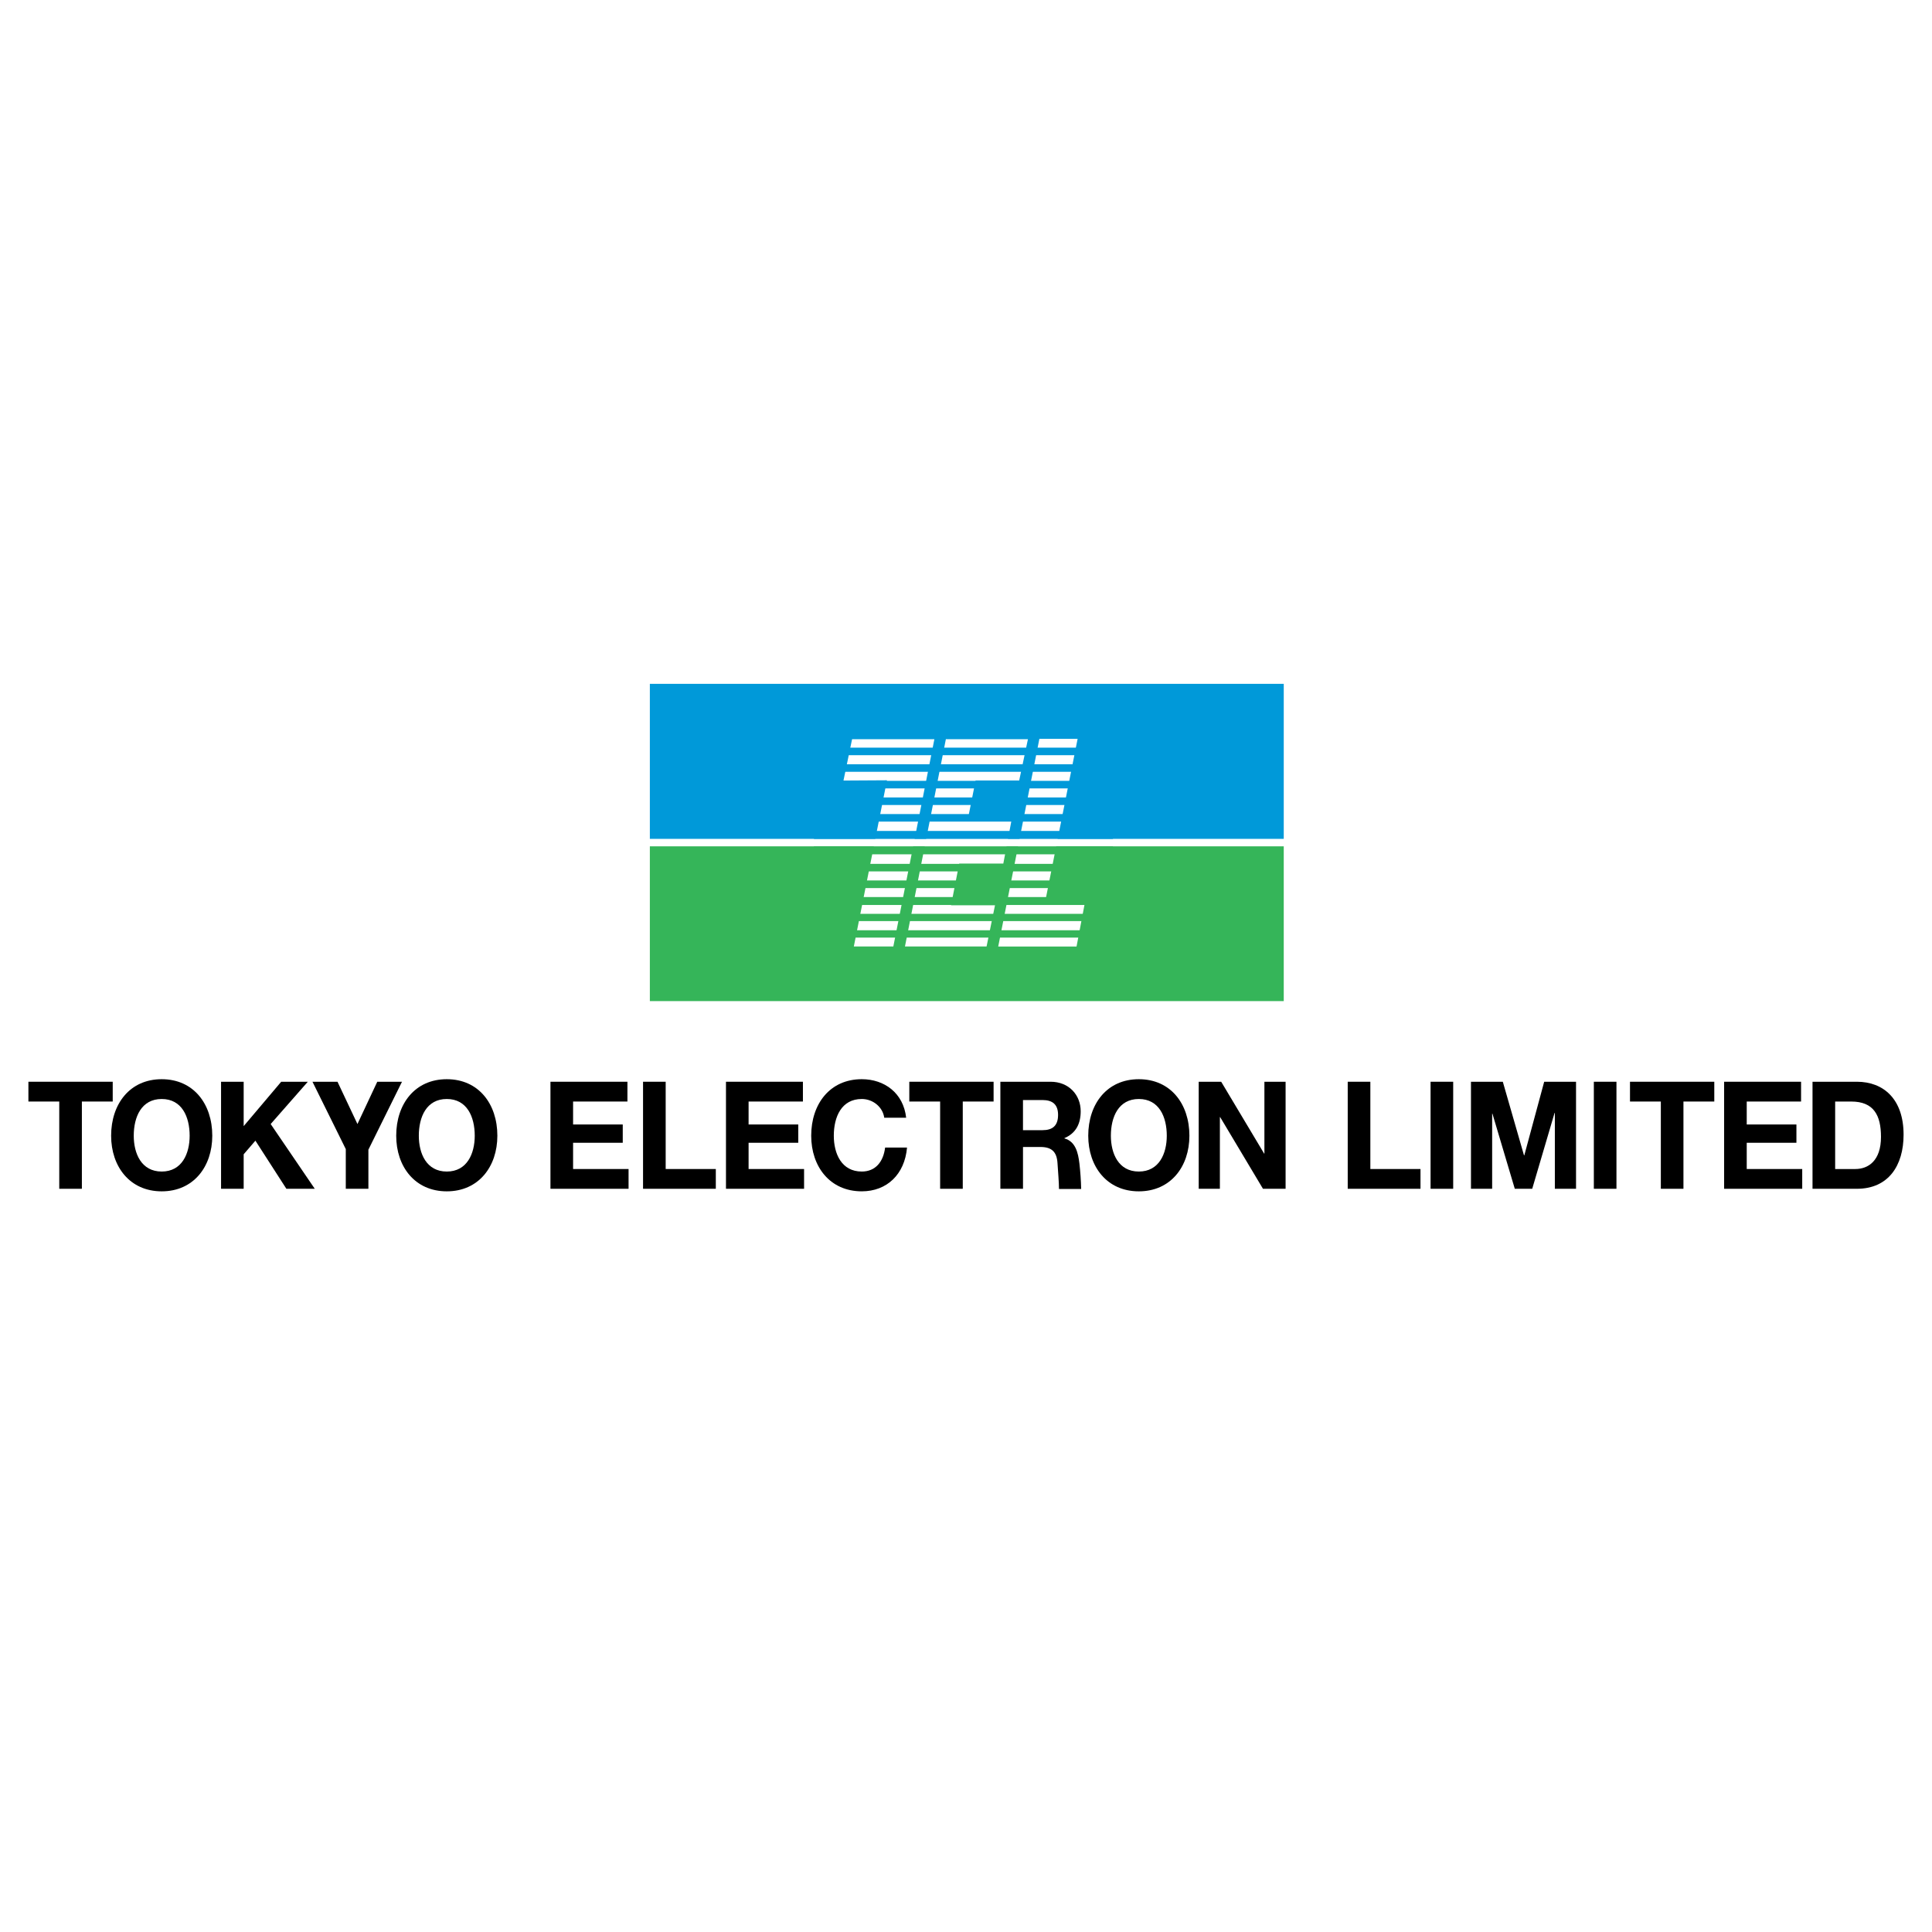 <?xml version="1.0" encoding="utf-8"?>
<!-- Generator: Adobe Illustrator 13.0.0, SVG Export Plug-In . SVG Version: 6.00 Build 14948)  -->
<!DOCTYPE svg PUBLIC "-//W3C//DTD SVG 1.0//EN" "http://www.w3.org/TR/2001/REC-SVG-20010904/DTD/svg10.dtd">
<svg version="1.0" id="Layer_1" xmlns="http://www.w3.org/2000/svg" xmlns:xlink="http://www.w3.org/1999/xlink" x="0px" y="0px"
	 width="192.756px" height="192.756px" viewBox="0 0 192.756 192.756" enable-background="new 0 0 192.756 192.756"
	 xml:space="preserve">
<g>
	<polygon fill-rule="evenodd" clip-rule="evenodd" fill="#FFFFFF" points="0,0 192.756,0 192.756,192.756 0,192.756 0,0 	"/>
	<polygon fill-rule="evenodd" clip-rule="evenodd" fill="#35B559" points="64.836,99.881 128.08,99.881 128.08,84.439 
		64.836,84.439 64.836,99.881 	"/>
	<polygon fill-rule="evenodd" clip-rule="evenodd" fill="#0099D9" points="64.836,83.693 128.08,83.693 128.08,68.227 
		64.836,68.227 64.836,83.693 	"/>
	<polygon fill-rule="evenodd" clip-rule="evenodd" fill="#FFFFFF" points="103.698,73.716 107.514,73.716 104.217,90.264 
		108.201,90.264 107.407,94.437 99.592,94.437 103.698,73.716 	"/>
	<polygon fill-rule="evenodd" clip-rule="evenodd" fill="#FFFFFF" points="85.012,73.751 84.154,77.875 88.493,77.849 
		85.186,94.432 89.128,94.432 93.223,73.751 85.012,73.751 	"/>
	<polygon fill-rule="evenodd" clip-rule="evenodd" fill="#FFFFFF" points="94.394,73.75 102.558,73.75 101.686,77.866 
		97.337,77.866 96.518,81.959 100.897,81.959 100.1,86.165 95.698,86.165 94.888,90.32 99.271,90.32 98.431,94.43 90.288,94.43 
		94.375,73.722 94.394,73.75 	"/>
	<polygon fill-rule="evenodd" clip-rule="evenodd" fill="#0099D9" points="81.207,75.346 111.044,75.346 111.044,74.593 
		81.207,74.593 81.207,75.346 	"/>
	<polygon fill-rule="evenodd" clip-rule="evenodd" fill="#0099D9" points="81.207,77.002 111.044,77.002 111.044,76.25 
		81.207,76.25 81.207,77.002 	"/>
	<polygon fill-rule="evenodd" clip-rule="evenodd" fill="#0099D9" points="81.207,78.659 111.044,78.659 111.044,77.906 
		81.207,77.906 81.207,78.659 	"/>
	<polygon fill-rule="evenodd" clip-rule="evenodd" fill="#0099D9" points="81.207,80.315 111.044,80.315 111.044,79.562 
		81.207,79.562 81.207,80.315 	"/>
	<polygon fill-rule="evenodd" clip-rule="evenodd" fill="#0099D9" points="81.207,81.971 111.044,81.971 111.044,81.219 
		81.207,81.219 81.207,81.971 	"/>
	<polygon fill-rule="evenodd" clip-rule="evenodd" fill="#0099D9" points="81.207,83.698 111.044,83.698 111.044,82.904 
		81.207,82.904 81.207,83.698 	"/>
	<polygon fill-rule="evenodd" clip-rule="evenodd" fill="#35B559" points="81.207,85.235 111.044,85.235 111.044,84.439 
		81.207,84.439 81.207,85.235 	"/>
	<polygon fill-rule="evenodd" clip-rule="evenodd" fill="#35B559" points="81.207,86.94 111.044,86.94 111.044,86.188 
		81.207,86.188 81.207,86.94 	"/>
	<polygon fill-rule="evenodd" clip-rule="evenodd" fill="#35B559" points="81.207,88.604 111.044,88.604 111.044,87.843 
		81.207,87.843 81.207,88.604 	"/>
	<polygon fill-rule="evenodd" clip-rule="evenodd" fill="#35B559" points="81.207,90.29 111.044,90.29 111.044,89.499 
		81.207,89.499 81.207,90.29 	"/>
	<polygon fill-rule="evenodd" clip-rule="evenodd" fill="#35B559" points="81.207,91.898 111.044,91.898 111.044,91.174 
		81.207,91.174 81.207,91.898 	"/>
	<polygon fill-rule="evenodd" clip-rule="evenodd" fill="#35B559" points="81.207,93.545 111.044,93.545 111.044,92.812 
		81.207,92.812 81.207,93.545 	"/>
	<polygon fill-rule="evenodd" clip-rule="evenodd" points="5.912,109.9 2.834,109.9 2.834,107.926 11.246,107.926 11.246,109.9 
		8.169,109.9 8.169,118.605 5.912,118.605 5.912,109.9 	"/>
	<path fill-rule="evenodd" clip-rule="evenodd" d="M16.133,107.672c3.177,0,5.046,2.469,5.046,5.639
		c0,3.082-1.869,5.549-5.046,5.549c-3.177,0-5.046-2.467-5.046-5.549C11.087,110.141,12.956,107.672,16.133,107.672L16.133,107.672z
		 M16.133,116.885c2.026,0,2.788-1.793,2.788-3.574c0-1.871-0.762-3.664-2.788-3.664c-2.027,0-2.789,1.793-2.789,3.664
		C13.344,115.092,14.106,116.885,16.133,116.885L16.133,116.885z"/>
	<polygon fill-rule="evenodd" clip-rule="evenodd" points="22.055,107.926 24.311,107.926 24.311,112.354 28.056,107.926 
		30.711,107.926 27.005,112.145 31.404,118.605 28.572,118.605 25.481,113.805 24.311,115.164 24.311,118.605 22.055,118.605 
		22.055,107.926 	"/>
	<polygon fill-rule="evenodd" clip-rule="evenodd" points="34.499,114.646 31.175,107.926 33.672,107.926 35.663,112.145 
		37.64,107.926 40.107,107.926 36.755,114.705 36.755,118.605 34.499,118.605 34.499,114.646 	"/>
	<path fill-rule="evenodd" clip-rule="evenodd" d="M44.576,107.672c3.177,0,5.046,2.469,5.046,5.639
		c0,3.082-1.869,5.549-5.046,5.549c-3.178,0-5.046-2.467-5.046-5.549C39.53,110.141,41.398,107.672,44.576,107.672L44.576,107.672z
		 M44.576,116.885c2.026,0,2.789-1.793,2.789-3.574c0-1.871-0.762-3.664-2.789-3.664c-2.028,0-2.79,1.793-2.79,3.664
		C41.786,115.092,42.548,116.885,44.576,116.885L44.576,116.885z"/>
	<polygon fill-rule="evenodd" clip-rule="evenodd" points="54.919,107.926 62.598,107.926 62.598,109.9 57.177,109.9 
		57.177,112.189 62.132,112.189 62.132,114.014 57.177,114.014 57.177,116.633 62.712,116.633 62.712,118.605 54.919,118.605 
		54.919,107.926 	"/>
	<polygon fill-rule="evenodd" clip-rule="evenodd" points="64.157,107.926 66.415,107.926 66.415,116.633 71.417,116.633 
		71.417,118.605 64.157,118.605 64.157,107.926 	"/>
	<polygon fill-rule="evenodd" clip-rule="evenodd" points="72.431,107.926 80.107,107.926 80.107,109.9 74.687,109.9 
		74.687,112.189 79.643,112.189 79.643,114.014 74.687,114.014 74.687,116.633 80.223,116.633 80.223,118.605 72.431,118.605 
		72.431,107.926 	"/>
	<path fill-rule="evenodd" clip-rule="evenodd" d="M88.221,111.516c-0.144-1.062-1.122-1.869-2.242-1.869
		c-2.028,0-2.79,1.793-2.79,3.664c0,1.781,0.762,3.574,2.79,3.574c1.38,0,2.156-0.986,2.329-2.393h2.186
		c-0.23,2.662-1.999,4.367-4.514,4.367c-3.178,0-5.046-2.467-5.046-5.549c0-3.17,1.868-5.639,5.046-5.639
		c2.256,0,4.154,1.377,4.427,3.844H88.221L88.221,111.516z"/>
	<polygon fill-rule="evenodd" clip-rule="evenodd" points="93.797,109.9 90.721,109.9 90.721,107.926 99.131,107.926 99.131,109.9 
		96.055,109.9 96.055,118.605 93.797,118.605 93.797,109.9 	"/>
	<path fill-rule="evenodd" clip-rule="evenodd" d="M99.806,107.926h5.011c1.84,0,3.004,1.33,3.004,2.947
		c0,1.256-0.488,2.199-1.624,2.678v0.029c1.107,0.299,1.369,1.428,1.496,2.498c0.089,0.768,0.159,1.717,0.175,2.549h-2.213
		c0-0.674-0.093-1.695-0.148-2.578c-0.07-1.133-0.575-1.615-1.71-1.615h-1.732v4.172h-2.258V107.926L99.806,107.926z
		 M102.063,112.758h1.948c1.006,0,1.553-0.449,1.553-1.525c0-1.033-0.547-1.482-1.553-1.482h-1.948V112.758L102.063,112.758z"/>
	<path fill-rule="evenodd" clip-rule="evenodd" d="M113.62,107.672c3.179,0,5.047,2.469,5.047,5.639
		c0,3.082-1.868,5.549-5.047,5.549c-3.177,0-5.046-2.467-5.046-5.549C108.574,110.141,110.443,107.672,113.62,107.672
		L113.62,107.672z M113.62,116.885c2.028,0,2.79-1.793,2.79-3.574c0-1.871-0.762-3.664-2.79-3.664c-2.026,0-2.788,1.793-2.788,3.664
		C110.832,115.092,111.594,116.885,113.62,116.885L113.62,116.885z"/>
	<polygon fill-rule="evenodd" clip-rule="evenodd" points="119.595,107.926 121.838,107.926 126.122,115.092 126.15,115.092 
		126.15,107.926 128.264,107.926 128.264,118.605 126.007,118.605 121.736,111.455 121.708,111.455 121.708,118.605 
		119.595,118.605 119.595,107.926 	"/>
	<polygon fill-rule="evenodd" clip-rule="evenodd" points="134.463,107.926 136.72,107.926 136.72,116.633 141.723,116.633 
		141.723,118.605 134.463,118.605 134.463,107.926 	"/>
	<polygon fill-rule="evenodd" clip-rule="evenodd" points="142.728,107.926 144.985,107.926 144.985,118.605 142.728,118.605 
		142.728,107.926 	"/>
	<polygon fill-rule="evenodd" clip-rule="evenodd" points="146.759,107.926 149.936,107.926 152.05,115.27 152.08,115.27 
		154.064,107.926 157.241,107.926 157.241,118.605 155.128,118.605 155.128,111.037 155.1,111.037 152.87,118.605 151.131,118.605 
		148.9,111.111 148.872,111.111 148.872,118.605 146.759,118.605 146.759,107.926 	"/>
	<polygon fill-rule="evenodd" clip-rule="evenodd" points="159.018,107.926 161.274,107.926 161.274,118.605 159.018,118.605 
		159.018,107.926 	"/>
	<polygon fill-rule="evenodd" clip-rule="evenodd" points="165.702,109.9 162.625,109.9 162.625,107.926 171.035,107.926 
		171.035,109.9 167.958,109.9 167.958,118.605 165.702,118.605 165.702,109.9 	"/>
	<polygon fill-rule="evenodd" clip-rule="evenodd" points="172.016,107.926 179.693,107.926 179.693,109.9 174.272,109.9 
		174.272,112.189 179.229,112.189 179.229,114.014 174.272,114.014 174.272,116.633 179.808,116.633 179.808,118.605 
		172.016,118.605 172.016,107.926 	"/>
	<path fill-rule="evenodd" clip-rule="evenodd" d="M180.835,107.926h4.429c2.66,0,4.657,1.736,4.657,5.281
		c0,3.096-1.523,5.398-4.657,5.398h-4.429V107.926L180.835,107.926z M183.093,116.633h2.014c1.308,0,2.559-0.84,2.559-3.203
		c0-2.154-0.72-3.529-2.963-3.529h-1.609V116.633L183.093,116.633z"/>
</g>
</svg>
